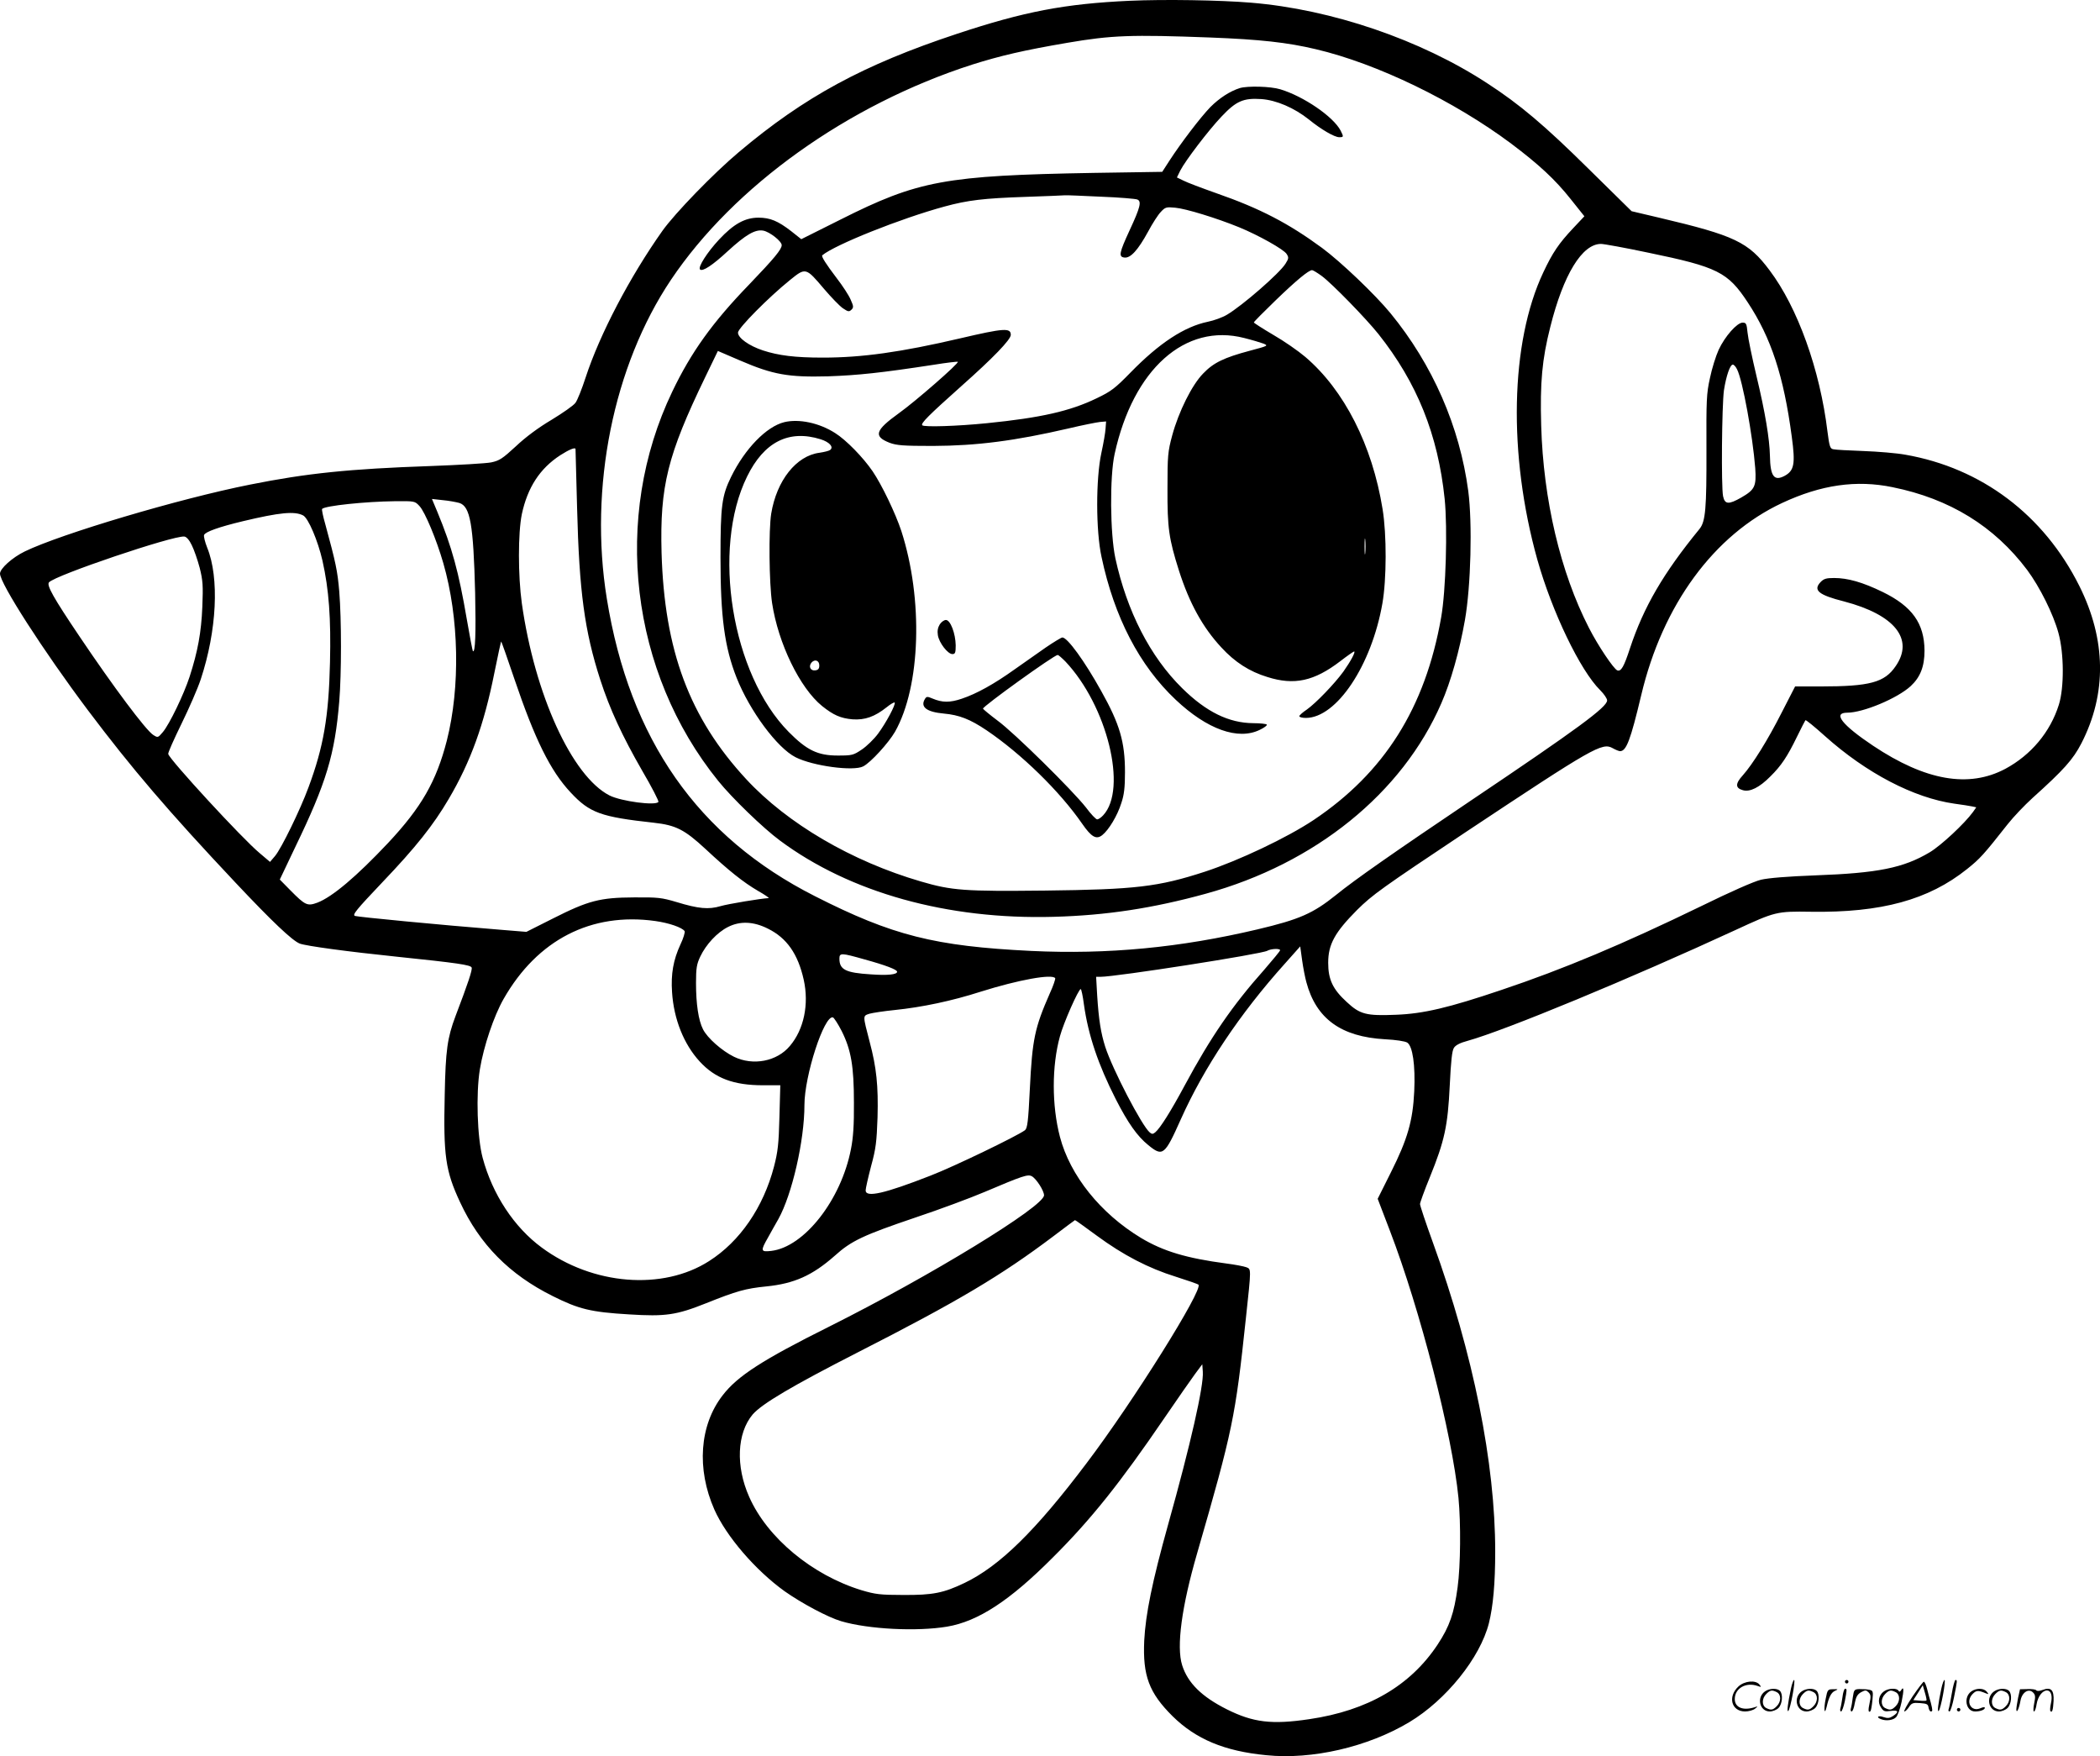 <?xml version="1.0" encoding="UTF-8"?>
<svg xmlns="http://www.w3.org/2000/svg" version="1.0" viewBox="0 0 1200.844 1004.014" preserveAspectRatio="xMidYMid meet">
  <g transform="translate(-0,1004.444) scale(0.1,-0.1)" fill="#000000" stroke="none">
    <path d="M6460 10040 c-370 -17 -602 -61 -988 -189 -535 -177 -872 -360 -1247 -676 -144 -121 -365 -349 -437 -450 -187 -264 -359 -593 -439 -838 -21 -65 -47 -130 -58 -145 -10 -15 -72 -58 -136 -97 -76 -45 -149 -99 -205 -152 -77 -71 -94 -82 -141 -92 -30 -6 -187 -15 -349 -21 -461 -16 -706 -41 -1030 -106 -404 -80 -1082 -282 -1288 -382 -72 -35 -142 -98 -142 -127 0 -56 249 -443 502 -780 253 -336 460 -578 845 -987 209 -222 324 -331 367 -348 38 -14 274 -46 555 -75 348 -36 422 -47 428 -62 5 -13 -20 -88 -92 -277 -47 -125 -57 -195 -62 -451 -8 -348 4 -434 88 -614 112 -241 282 -413 529 -536 150 -75 218 -92 438 -105 207 -13 270 -4 440 64 175 70 225 84 344 96 160 16 264 63 391 175 95 86 164 118 462 219 138 46 315 112 395 146 219 93 247 102 270 90 26 -14 70 -83 70 -109 0 -64 -651 -462 -1227 -750 -383 -191 -526 -283 -611 -394 -132 -170 -150 -420 -47 -653 68 -153 235 -347 402 -467 98 -69 248 -149 323 -171 156 -46 433 -60 606 -31 177 30 358 148 604 395 220 219 387 429 640 800 73 107 152 220 174 250 l41 55 3 -43 c6 -80 -70 -415 -198 -872 -92 -330 -129 -513 -137 -665 -9 -200 27 -298 162 -432 133 -131 296 -200 536 -223 261 -27 581 47 818 189 210 126 405 368 455 566 24 96 36 227 36 410 0 505 -125 1128 -356 1765 -41 113 -74 212 -74 221 0 8 25 77 56 153 85 209 103 295 114 524 7 142 13 200 24 216 9 15 36 29 78 40 216 60 935 358 1533 634 227 105 234 107 430 104 403 -6 673 68 893 244 74 59 95 82 232 256 33 42 97 109 142 150 179 161 232 220 280 313 146 284 142 592 -12 900 -203 406 -559 674 -995 750 -49 9 -157 18 -240 21 -82 3 -160 7 -171 10 -19 3 -23 15 -34 101 -43 355 -171 710 -331 922 -121 162 -199 199 -632 301 l-157 37 -248 244 c-250 247 -392 367 -577 487 -382 250 -891 423 -1350 461 -180 15 -498 20 -695 11z m461 -210 c284 -11 440 -28 604 -67 349 -82 789 -295 1117 -540 158 -119 250 -204 339 -316 l79 -99 -64 -68 c-82 -87 -118 -140 -171 -253 -189 -400 -202 -1041 -34 -1642 84 -298 245 -634 360 -747 21 -21 39 -47 39 -58 0 -38 -170 -163 -780 -573 -438 -295 -663 -452 -770 -539 -132 -106 -209 -140 -450 -197 -440 -104 -855 -144 -1294 -123 -551 27 -793 88 -1236 313 -670 339 -1060 897 -1190 1701 -103 635 37 1331 367 1823 360 536 1011 1001 1722 1230 162 51 294 82 546 125 252 43 363 47 816 30z m2504 -1230 c397 -82 455 -111 569 -284 134 -203 206 -422 252 -769 21 -155 14 -193 -41 -223 -60 -32 -82 -3 -84 114 -2 97 -27 249 -77 457 -25 105 -48 216 -51 248 -5 51 -8 57 -28 57 -32 0 -101 -78 -137 -155 -16 -35 -39 -108 -50 -162 -20 -89 -21 -127 -20 -408 1 -338 -5 -412 -40 -455 -207 -253 -319 -446 -397 -681 -35 -107 -51 -135 -73 -127 -21 9 -110 141 -162 243 -163 317 -261 733 -273 1157 -7 246 5 378 52 563 75 300 182 475 290 475 16 0 138 -22 270 -50z m508 -667 c32 -62 90 -383 104 -565 7 -104 -2 -123 -80 -168 -72 -41 -94 -40 -104 8 -11 56 -7 516 5 605 13 83 35 147 51 147 6 0 17 -12 24 -27z m-6642 -455 c0 -2 4 -154 9 -338 12 -478 43 -704 132 -980 55 -170 126 -323 241 -523 54 -92 95 -172 92 -177 -14 -23 -213 3 -280 37 -214 110 -427 575 -501 1098 -22 159 -22 402 0 510 33 153 103 261 220 337 50 32 84 46 87 36z m7532 -219 c326 -66 581 -223 769 -473 72 -97 150 -253 179 -361 32 -116 33 -312 2 -410 -49 -156 -159 -287 -306 -366 -209 -111 -456 -68 -756 132 -178 119 -233 189 -148 189 91 0 287 82 363 152 55 51 79 112 79 203 -1 156 -71 253 -239 335 -115 56 -200 80 -278 80 -45 0 -59 -4 -78 -24 -43 -46 -11 -73 135 -110 290 -76 402 -216 295 -370 -63 -93 -147 -116 -430 -116 l-145 0 -75 -146 c-82 -162 -168 -299 -224 -362 -44 -48 -43 -73 0 -85 40 -12 95 15 158 79 62 61 97 114 151 225 25 51 47 94 49 96 3 3 53 -38 112 -91 237 -212 508 -353 739 -386 44 -6 90 -13 103 -16 l23 -5 -19 -27 c-48 -66 -182 -191 -247 -230 -151 -90 -297 -119 -653 -132 -159 -6 -270 -15 -312 -25 -39 -9 -177 -70 -340 -150 -449 -218 -789 -361 -1144 -480 -302 -102 -446 -136 -603 -142 -170 -7 -206 2 -282 73 -80 73 -106 129 -106 224 0 106 38 174 165 302 89 88 141 125 621 445 732 486 781 514 841 480 16 -9 35 -17 42 -17 36 0 60 64 121 320 122 516 416 917 806 1099 223 104 424 133 632 90z m-8196 -90 c62 -20 80 -121 90 -514 5 -229 1 -346 -13 -333 -2 3 -18 85 -35 184 -46 269 -84 409 -168 612 l-31 74 63 -7 c34 -3 76 -11 94 -16z m-228 -18 c31 -33 97 -191 136 -326 90 -312 98 -708 20 -1015 -60 -233 -145 -381 -336 -585 -180 -191 -318 -308 -404 -341 -57 -21 -69 -16 -154 70 l-61 62 88 185 c178 368 227 530 252 834 13 156 13 469 0 628 -10 118 -20 165 -80 385 -13 45 -21 84 -18 87 17 18 246 42 416 44 114 1 114 1 141 -28z m-666 -53 c30 -15 85 -145 111 -259 37 -165 49 -329 43 -581 -7 -311 -37 -484 -123 -715 -47 -128 -155 -349 -191 -392 l-29 -34 -59 50 c-98 81 -515 534 -523 567 -2 7 33 85 76 173 43 88 93 202 110 254 92 278 107 580 37 752 -13 33 -21 65 -18 73 7 18 85 46 223 79 210 50 294 58 343 33z m-636 -171 c13 -26 33 -84 45 -129 18 -72 20 -101 15 -223 -6 -146 -26 -255 -73 -400 -33 -101 -114 -269 -152 -315 -29 -34 -29 -34 -56 -17 -43 28 -229 277 -422 564 -149 221 -188 291 -174 308 33 40 711 269 774 262 12 -1 29 -20 43 -50z m1844 -763 c118 -348 206 -526 322 -650 109 -117 173 -140 475 -173 127 -14 176 -39 296 -150 133 -124 217 -191 301 -240 39 -22 66 -41 60 -41 -42 -2 -231 -33 -275 -46 -68 -20 -125 -15 -250 23 -87 26 -108 28 -245 27 -194 -1 -260 -18 -462 -120 l-153 -77 -147 12 c-349 28 -816 73 -833 79 -17 6 7 35 156 192 191 200 292 327 380 477 125 212 202 425 261 721 20 100 38 181 39 179 2 -2 36 -97 75 -213z m806 -1385 c79 -11 154 -37 168 -58 3 -6 -7 -41 -24 -76 -41 -89 -55 -168 -48 -273 10 -154 67 -297 158 -396 88 -96 194 -136 362 -136 l99 0 -5 -182 c-4 -155 -9 -198 -31 -283 -61 -233 -195 -428 -371 -540 -265 -170 -666 -138 -957 77 -158 116 -282 304 -338 513 -31 115 -39 365 -16 506 22 133 80 305 136 403 193 338 501 496 867 445z m645 -44 c107 -53 171 -144 204 -292 31 -140 1 -284 -79 -378 -74 -89 -211 -115 -320 -62 -69 34 -152 107 -177 157 -26 51 -40 144 -40 265 0 84 4 108 24 150 33 70 97 139 159 170 69 35 146 32 229 -10z m3078 -305 c56 -210 199 -313 450 -327 61 -3 114 -11 127 -19 31 -20 47 -129 40 -279 -8 -168 -38 -273 -133 -462 l-76 -152 70 -183 c172 -448 356 -1163 392 -1527 14 -145 12 -387 -5 -511 -20 -149 -46 -224 -114 -327 -156 -236 -400 -378 -734 -427 -214 -32 -321 -19 -471 56 -144 72 -224 151 -256 252 -34 106 -3 336 86 642 203 702 218 775 278 1339 32 296 31 283 2 295 -14 5 -65 15 -113 21 -228 30 -361 70 -488 146 -232 140 -406 357 -464 578 -47 180 -47 405 0 575 20 75 106 270 119 270 3 0 12 -39 18 -87 25 -178 82 -345 182 -542 70 -137 123 -212 186 -263 83 -68 94 -59 186 147 133 297 337 603 594 889 l89 100 11 -80 c6 -43 17 -99 24 -124z m-150 182 c0 -5 -42 -55 -92 -113 -180 -202 -305 -384 -453 -659 -80 -149 -141 -246 -169 -269 -13 -11 -19 -11 -31 -1 -45 37 -213 360 -255 490 -25 79 -37 153 -46 293 l-6 107 25 0 c89 0 922 130 954 149 21 12 73 14 73 3z m-2378 -52 c124 -34 188 -59 188 -71 0 -16 -53 -22 -150 -15 -145 9 -180 27 -180 90 0 34 11 33 142 -4z m1092 -108 c2 -4 -11 -44 -31 -87 -86 -196 -100 -261 -114 -545 -9 -187 -14 -226 -28 -237 -46 -34 -406 -208 -541 -260 -261 -102 -370 -127 -370 -84 0 11 14 73 31 138 28 102 32 140 37 279 5 180 -6 286 -45 432 -40 154 -40 148 -1 161 18 5 83 15 143 21 157 16 328 52 493 105 216 68 410 103 426 77z m-1221 -302 c54 -108 70 -201 70 -410 1 -127 -4 -200 -17 -265 -56 -290 -267 -560 -456 -582 -61 -7 -62 0 -18 77 17 30 43 78 59 105 78 140 149 448 149 652 0 168 113 515 163 501 6 -2 29 -37 50 -78z m1459 -1170 c151 -111 295 -186 453 -235 66 -21 124 -41 128 -45 29 -26 -373 -669 -640 -1021 -291 -386 -497 -588 -697 -684 -121 -58 -182 -70 -351 -69 -133 0 -160 4 -238 27 -282 86 -540 300 -643 534 -78 175 -70 364 20 471 53 61 225 163 603 356 569 290 817 437 1118 664 66 50 121 91 122 91 2 1 58 -40 125 -89z M7090 9541 c-57 -18 -117 -57 -169 -109 -57 -59 -169 -206 -235 -308 l-40 -62 -390 -6 c-853 -15 -1005 -43 -1452 -268 l-222 -111 -58 46 c-75 58 -120 77 -187 77 -77 0 -142 -36 -225 -125 -69 -74 -122 -158 -109 -171 14 -14 72 24 159 105 103 94 156 125 202 117 38 -7 106 -61 106 -83 0 -24 -42 -75 -186 -225 -210 -217 -332 -387 -440 -613 -345 -719 -240 -1603 263 -2225 79 -98 258 -271 353 -341 401 -298 958 -453 1565 -436 301 8 568 49 870 132 626 172 1124 575 1347 1089 54 123 104 300 135 476 34 194 43 552 19 737 -49 368 -203 722 -445 1017 -88 107 -284 294 -391 373 -192 141 -355 226 -605 313 -82 29 -167 61 -188 72 l-37 18 19 39 c30 58 161 230 236 309 83 88 124 107 228 100 85 -6 188 -50 272 -117 70 -57 146 -101 173 -101 26 0 26 2 8 38 -42 80 -212 196 -345 236 -56 17 -186 20 -231 7z m-795 -621 c105 -4 198 -12 208 -16 26 -10 18 -44 -43 -175 -60 -130 -65 -153 -30 -157 35 -4 77 42 135 148 25 47 58 98 73 113 25 27 31 29 82 24 60 -5 239 -60 366 -112 112 -46 254 -126 271 -152 13 -20 13 -26 -6 -56 -34 -55 -247 -240 -335 -292 -25 -15 -74 -33 -109 -40 -135 -28 -278 -122 -442 -290 -89 -91 -111 -108 -195 -148 -151 -73 -318 -111 -627 -142 -169 -17 -358 -23 -369 -12 -11 10 36 57 221 222 185 164 285 268 285 295 0 41 -38 39 -290 -20 -339 -79 -560 -110 -785 -110 -160 0 -253 12 -342 41 -79 26 -143 71 -143 102 0 25 174 201 298 301 89 72 90 72 194 -51 41 -48 89 -98 108 -111 30 -20 35 -21 49 -8 13 13 12 20 -5 58 -10 24 -46 79 -80 123 -60 79 -89 124 -82 130 72 60 449 211 700 279 132 36 224 47 463 55 116 4 217 8 225 9 8 1 101 -3 205 -8z m1264 -454 c59 -44 251 -241 323 -331 221 -278 341 -576 379 -943 17 -168 7 -525 -20 -677 -91 -518 -325 -888 -730 -1159 -152 -101 -426 -231 -621 -295 -267 -87 -398 -102 -915 -108 -459 -5 -532 0 -709 52 -395 115 -764 331 -999 585 -325 351 -468 736 -484 1295 -10 380 34 557 249 1002 l73 151 128 -55 c188 -81 276 -96 502 -90 172 6 304 20 604 66 74 12 136 19 138 17 8 -8 -243 -227 -337 -294 -136 -98 -147 -132 -53 -169 41 -15 77 -18 248 -18 252 1 468 29 775 100 80 19 161 35 180 37 l35 3 -3 -40 c-1 -22 -12 -85 -24 -140 -32 -147 -32 -445 1 -595 73 -345 217 -621 424 -816 180 -170 357 -233 481 -172 25 12 43 25 40 30 -3 4 -38 8 -77 8 -140 1 -269 64 -407 200 -183 180 -316 440 -382 743 -30 140 -33 467 -4 597 106 484 403 749 741 662 44 -11 94 -26 110 -32 29 -12 26 -13 -79 -41 -146 -39 -207 -68 -266 -130 -64 -65 -140 -218 -177 -354 -25 -93 -27 -115 -27 -305 -1 -224 8 -286 66 -469 59 -184 135 -323 242 -438 77 -84 161 -138 263 -169 154 -49 268 -24 418 91 39 30 75 55 78 55 11 0 -20 -57 -61 -115 -50 -69 -158 -181 -209 -217 -24 -16 -43 -33 -43 -38 0 -6 17 -10 38 -10 175 1 375 300 437 655 24 136 25 393 1 539 -59 365 -219 680 -442 870 -40 34 -122 91 -183 126 -61 36 -111 68 -111 71 0 4 55 59 122 124 119 115 191 175 211 175 5 0 30 -15 56 -34z m248 -1583 c-2 -21 -4 -4 -4 37 0 41 2 58 4 38 2 -21 2 -55 0 -75z M4485 7631 c-102 -25 -225 -151 -305 -314 -52 -107 -60 -164 -60 -460 0 -339 23 -512 92 -687 75 -189 232 -402 338 -455 99 -50 330 -81 386 -52 43 22 145 134 182 198 147 260 162 758 36 1148 -33 100 -111 263 -164 341 -54 79 -151 179 -215 219 -91 58 -206 82 -290 62z m208 -98 c50 -16 76 -44 54 -61 -6 -5 -34 -12 -61 -16 -133 -17 -245 -159 -276 -348 -15 -94 -12 -397 5 -511 35 -231 159 -486 286 -589 65 -52 106 -70 174 -76 71 -5 127 15 195 69 22 18 43 30 46 27 8 -9 -49 -116 -95 -178 -22 -30 -64 -71 -92 -90 -49 -33 -56 -35 -138 -35 -115 0 -177 30 -281 135 -326 330 -442 1045 -238 1460 97 198 239 270 421 213z m-8 -1293 c0 -18 -6 -26 -23 -28 -27 -4 -40 22 -22 44 19 22 45 13 45 -16z M5374 6475 c-11 -18 -15 -37 -11 -62 7 -44 57 -108 83 -108 16 0 19 8 19 50 -1 67 -30 145 -56 145 -10 0 -26 -11 -35 -25z M5979 6342 c-46 -32 -126 -88 -178 -125 -116 -83 -217 -139 -301 -167 -68 -23 -111 -23 -168 1 -28 12 -34 12 -42 -1 -30 -47 8 -76 107 -85 88 -8 150 -32 245 -96 198 -134 418 -348 547 -535 52 -75 80 -91 114 -64 37 29 87 112 109 183 16 47 21 89 21 177 0 173 -30 275 -136 464 -95 171 -193 306 -222 306 -6 0 -49 -26 -96 -58z m113 -79 c239 -253 357 -730 216 -880 -12 -13 -27 -23 -34 -23 -7 0 -36 30 -64 68 -76 97 -411 428 -506 497 -44 33 -81 64 -83 68 -3 12 407 307 427 307 5 0 24 -17 44 -37z M10241 390 c-18 -85 -24 -135 -15 -127 12 11 43 177 33 177 -4 0 -12 -22 -18 -50z M10550 430 c0 -5 5 -10 10 -10 6 0 10 5 10 10 0 6 -4 10 -10 10 -5 0 -10 -4 -10 -10z M11101 390 c-18 -85 -24 -135 -15 -127 12 11 43 177 33 177 -4 0 -12 -22 -18 -50z M11161 363 c-7 -42 -15 -82 -18 -90 -3 -7 -1 -13 5 -13 5 0 17 37 26 83 19 95 19 97 8 97 -4 0 -14 -34 -21 -77z M9941 403 c-63 -59 -40 -143 38 -143 20 0 46 7 57 16 18 14 18 15 -6 7 -64 -19 -110 0 -110 48 0 61 63 98 130 75 22 -8 23 -7 11 8 -22 27 -85 21 -120 -11z M10936 345 c-31 -47 -52 -85 -46 -85 5 0 17 11 26 25 15 23 23 26 63 23 39 -3 46 -6 49 -25 2 -13 8 -23 13 -23 11 0 11 6 0 50 -6 19 -15 54 -21 78 -6 23 -14 42 -19 42 -4 0 -33 -38 -65 -85z m80 -22 c-2 -3 -20 -3 -40 -1 l-35 3 27 42 27 43 12 -42 c7 -23 11 -43 9 -45z M10093 375 c-50 -35 -31 -115 27 -115 17 0 39 9 50 20 22 22 27 79 8 98 -16 16 -59 15 -85 -3z m68 -5 c25 -14 25 -54 -1 -80 -23 -23 -33 -24 -61 -10 -25 14 -25 54 1 80 23 23 33 24 61 10z M10303 375 c-50 -35 -31 -115 27 -115 17 0 39 9 50 20 22 22 27 79 8 98 -16 16 -59 15 -85 -3z m68 -5 c25 -14 25 -54 -1 -80 -23 -23 -33 -24 -61 -10 -25 14 -25 54 1 80 23 23 33 24 61 10z M10440 333 c-12 -56 -8 -100 5 -48 13 57 26 83 48 93 20 9 19 10 -10 9 -31 0 -33 -2 -43 -54z M10536 343 c-4 -27 -9 -56 -12 -65 -3 -10 -1 -18 4 -18 5 0 14 26 21 57 13 68 13 73 2 73 -5 0 -12 -21 -15 -47z M10595 341 c-3 -25 -8 -54 -11 -63 -3 -10 -1 -18 4 -18 6 0 14 21 18 47 7 36 15 51 36 63 25 13 29 13 43 -1 13 -13 14 -24 6 -60 -9 -41 -8 -59 5 -47 3 3 8 31 11 61 5 53 4 56 -18 61 -13 3 -38 4 -56 4 -29 -1 -32 -4 -38 -47z M10773 375 c-30 -21 -38 -62 -17 -92 14 -22 21 -25 55 -20 45 6 50 -5 14 -29 -20 -13 -31 -14 -55 -6 -30 11 -44 -1 -14 -12 30 -12 71 -6 87 12 9 10 23 49 31 87 14 68 13 93 -3 66 -6 -9 -11 -10 -15 -2 -10 16 -58 14 -83 -4z m68 -5 c25 -14 25 -54 -1 -80 -23 -23 -33 -24 -61 -10 -25 14 -25 54 1 80 23 23 33 24 61 10z M11273 375 c-47 -33 -32 -115 21 -115 31 0 56 10 56 21 0 5 -11 4 -24 -2 -55 -25 -89 38 -45 82 20 20 31 21 74 3 18 -7 18 -6 6 9 -17 21 -59 22 -88 2z M11403 375 c-50 -35 -31 -115 27 -115 17 0 39 9 50 20 22 22 27 79 8 98 -16 16 -59 15 -85 -3z m68 -5 c25 -14 25 -54 -1 -80 -23 -23 -33 -24 -61 -10 -25 14 -25 54 1 80 23 23 33 24 61 10z M11540 338 c-5 -27 -10 -57 -10 -66 1 -27 16 5 24 51 9 47 47 71 72 45 13 -13 14 -24 6 -62 -5 -25 -6 -46 -1 -46 5 0 12 19 15 42 7 43 33 78 59 78 23 0 33 -29 23 -73 -5 -22 -6 -42 -3 -45 10 -11 15 6 18 58 3 64 -15 81 -63 63 -18 -7 -32 -7 -36 -2 -3 5 -25 8 -49 7 l-44 -1 -11 -49z M11190 270 c0 -5 5 -10 10 -10 6 0 10 5 10 10 0 6 -4 10 -10 10 -5 0 -10 -4 -10 -10z"></path>
  </g>
</svg>
